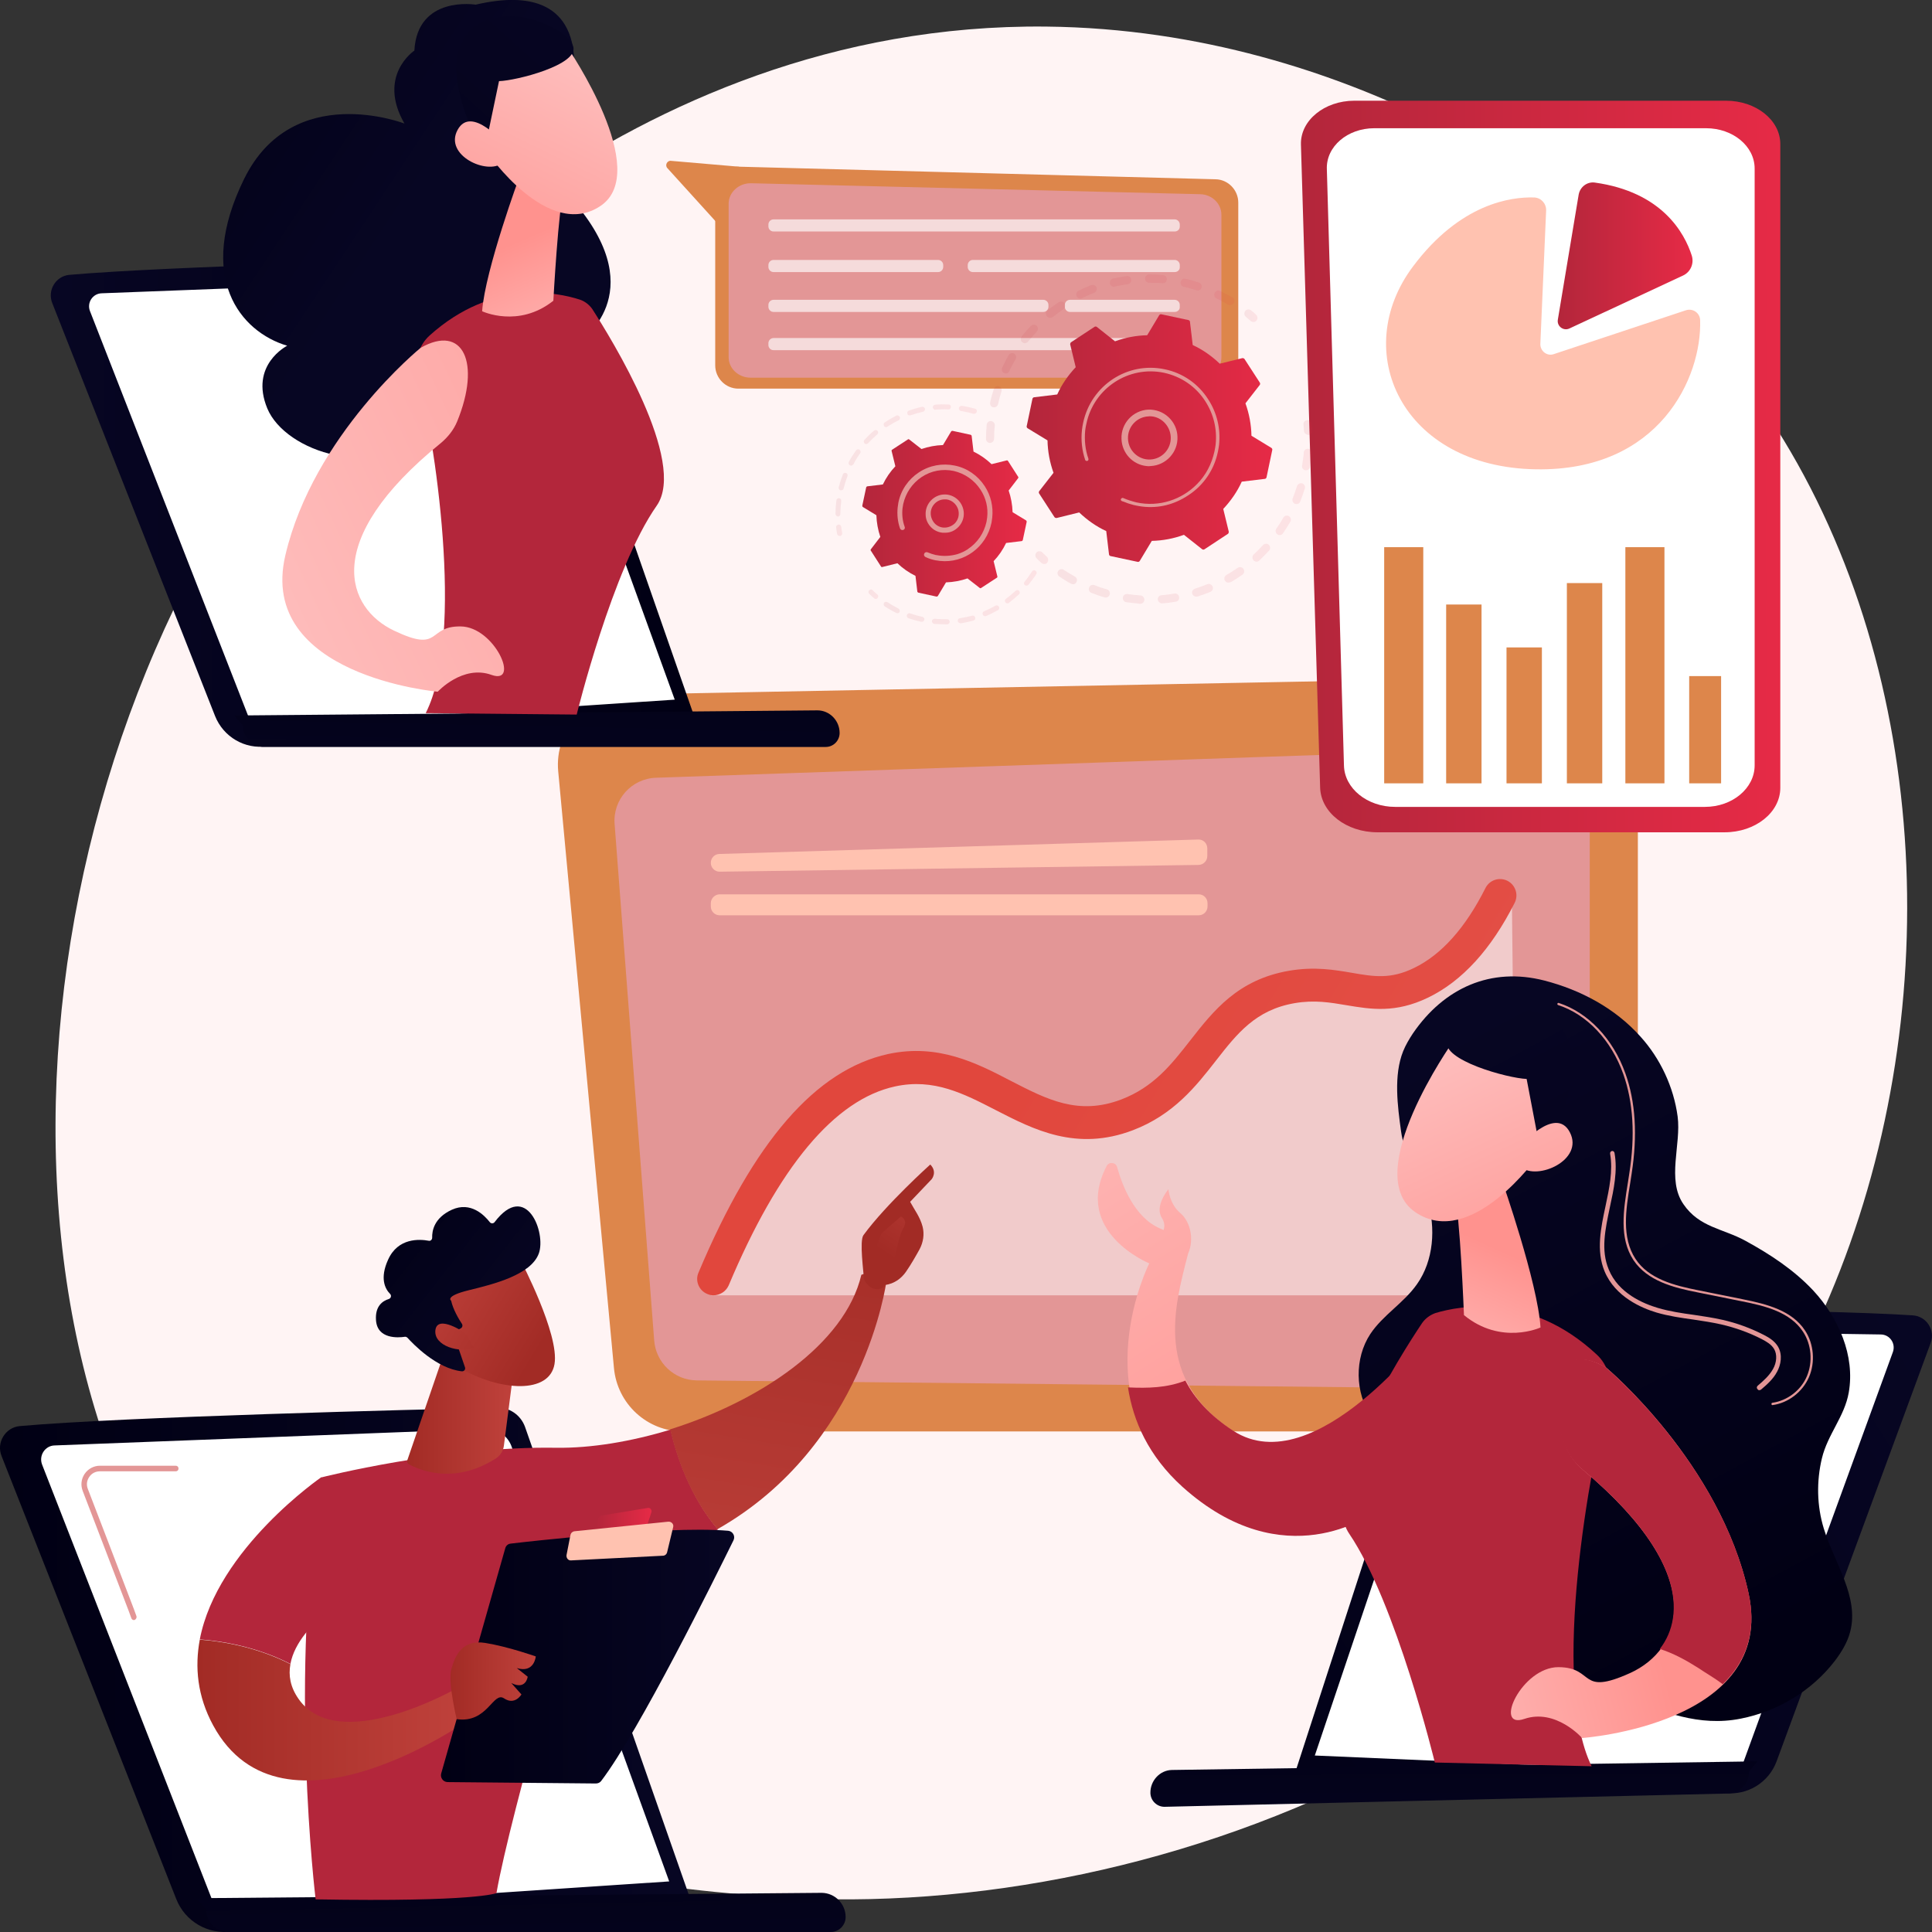 <svg width="170" height="170" viewBox="0 0 170 170" fill="none" xmlns="http://www.w3.org/2000/svg">
<rect x="0" y="0" width="170" height="170" fill="#333333" stroke="none"/>
<g clip-path="url(#clip0)">
<path d="M160.986 114.058C144.485 152.953 100.901 169.672 66.779 166.82C57.46 166.041 38.7 164.482 24.07 150.512C-4.07 123.7 0.264 67.655 27.184 34.669C30.643 30.422 54.652 1.949 92.05 2.339C119.437 2.626 138.645 18.217 140.985 20.145C143.935 22.607 150.446 28.433 156.306 37.684C170.081 59.409 171.302 89.749 160.986 114.058Z" fill="#FFF4F4"/>
<path d="M137.973 125.956H60.105C56.951 125.956 54.306 123.536 54.021 120.356L49.117 67.861C48.792 64.291 51.539 61.173 55.1 61.111L137.892 59.532C141.31 59.47 144.118 62.24 144.118 65.707V119.802C144.098 123.187 141.371 125.956 137.973 125.956Z" fill="url(#paint0_linear)"/>
<path d="M54.082 72.538L57.562 117.935C57.704 119.905 59.332 121.443 61.305 121.464L136.061 122.243C138.156 122.264 139.886 120.541 139.886 118.428V69.563C139.886 67.409 138.116 65.686 135.979 65.748L57.745 68.435C55.567 68.497 53.899 70.363 54.082 72.538Z" fill="#E39696"/>
<path opacity="0.5" d="M62.546 113.976H129.814C131.788 113.976 133.395 112.356 133.375 110.345L133.029 78.692L127.311 85.995L122.672 86.59C122.672 86.59 118.521 86.734 117.402 86.898C116.283 87.041 111.156 88.231 111.156 88.231L106.211 90.775L105.051 93.996L101.654 95.965L97.971 98.16H90.463L81.245 94.016H78.132L72.455 97.36L67.124 103.596L62.546 113.976Z" fill="white"/>
<path d="M63.279 75.143L105.438 73.871C105.865 73.851 106.232 74.199 106.232 74.651V75.328C106.232 75.758 105.886 76.087 105.479 76.107L63.32 76.702C62.892 76.702 62.546 76.353 62.546 75.923C62.546 75.492 62.872 75.164 63.279 75.143Z" fill="#FFC2B0"/>
<path d="M62.546 79.472V79.759C62.546 80.189 62.892 80.538 63.32 80.538H105.479C105.906 80.538 106.252 80.189 106.252 79.759V79.472C106.252 79.041 105.906 78.692 105.479 78.692H63.299C62.892 78.713 62.546 79.061 62.546 79.472Z" fill="#FFC2B0"/>
<path d="M62.77 113.976C62.587 113.976 62.404 113.935 62.221 113.853C61.488 113.546 61.142 112.684 61.468 111.966C66.331 100.416 71.784 94.139 78.153 92.744C82.548 91.801 85.946 93.544 88.937 95.103C92.131 96.745 94.878 98.18 98.662 96.745C101.511 95.657 103.078 93.667 104.726 91.554C106.781 88.929 108.917 86.2 113.414 85.421C115.673 85.031 117.423 85.339 118.989 85.605C120.882 85.934 122.367 86.18 124.422 85.174C126.843 84.005 128.959 81.626 130.709 78.138C131.075 77.42 131.93 77.153 132.642 77.502C133.354 77.871 133.639 78.733 133.273 79.451C131.218 83.513 128.674 86.323 125.663 87.78C122.774 89.175 120.617 88.805 118.521 88.457C117.056 88.211 115.673 87.965 113.902 88.272C110.484 88.867 108.856 90.939 106.984 93.339C105.255 95.555 103.281 98.078 99.68 99.452C94.715 101.34 90.951 99.391 87.634 97.688C84.806 96.232 82.161 94.857 78.763 95.596C73.452 96.745 68.508 102.653 64.113 113.115C63.869 113.648 63.34 113.976 62.77 113.976Z" fill="url(#paint1_linear)"/>
<path d="M0.142 128.131L15.504 167.087C16.277 169.077 18.312 170.246 20.408 169.959L60.695 166.964L46.188 125.526C45.801 124.5 44.824 123.823 43.726 123.864C36.665 124.028 10.926 124.664 1.729 125.485C0.468 125.608 -0.346 126.941 0.142 128.131Z" fill="url(#paint2_linear)"/>
<path d="M19.065 168.195L3.703 128.869C3.398 128.069 3.968 127.208 4.802 127.187L42.749 125.731C43.726 125.69 44.621 126.285 44.987 127.208L58.884 165.549L19.065 168.195Z" fill="white"/>
<path d="M74.409 168.687C74.409 169.405 73.819 170 73.107 170H20.103C19.004 170 18.129 169.098 18.129 168.01L17.295 167.026L72.314 166.554C73.473 166.574 74.409 167.518 74.409 168.687Z" fill="url(#paint3_linear)"/>
<path d="M11.781 142.552C11.679 142.552 11.598 142.491 11.557 142.388L11.333 141.773C9.807 137.793 8.098 133.3 7.284 131.208C7.081 130.695 7.142 130.141 7.447 129.69C7.752 129.239 8.261 128.972 8.79 128.972H15.464C15.606 128.972 15.708 129.074 15.708 129.218C15.708 129.362 15.606 129.464 15.464 129.464H8.79C8.403 129.464 8.057 129.649 7.854 129.957C7.63 130.285 7.589 130.654 7.732 131.023C8.546 133.116 10.255 137.608 11.781 141.588L12.005 142.204C12.045 142.327 11.984 142.47 11.862 142.532C11.842 142.552 11.822 142.552 11.781 142.552Z" fill="#E39696"/>
<path d="M48.955 127.392C39.127 127.228 28.282 129.998 28.282 129.998C25.352 147.23 27.773 167.128 27.773 167.128C41.996 167.374 43.685 166.574 43.685 166.574C44.946 159.374 51.152 138.408 51.152 138.408C55.954 137.814 59.922 136.419 63.177 134.572C60.695 131.659 59.515 127.967 59.006 125.792C55.507 126.859 51.986 127.433 48.955 127.392Z" fill="#B3263B"/>
<path d="M77.99 112.786C77.034 111.617 75.792 112.171 75.792 112.171C74.348 118.325 66.758 123.331 58.965 125.772C59.474 127.967 60.654 131.659 63.136 134.552C76.077 127.208 77.99 112.786 77.99 112.786Z" fill="url(#paint4_linear)"/>
<path d="M77.766 113.074C77.868 113.402 76.688 113.894 76.016 112.561C75.996 111.925 75.609 109.196 75.975 108.684C77.99 105.935 81.856 102.468 81.856 102.468C82.507 103.124 81.978 103.76 81.978 103.76L80.085 105.75C80.472 106.468 80.96 107.083 81.184 107.945C81.347 108.601 81.245 109.299 80.92 109.914C80.594 110.509 80.147 111.289 79.719 111.904C78.905 113.074 77.766 113.074 77.766 113.074Z" fill="url(#paint5_linear)"/>
<path d="M79.272 107.042L77.563 108.519L77.013 109.976L78.539 111.699C78.539 111.699 79.048 108.807 79.434 108.171C79.821 107.535 79.618 107.227 79.272 107.042Z" fill="url(#paint6_linear)"/>
<path d="M32.046 139.578L28.282 129.977C28.282 129.977 19.106 136.275 17.58 144.255C19.309 144.378 22.463 144.829 25.556 146.409C26.247 142.634 32.046 139.578 32.046 139.578Z" fill="#B3263B"/>
<path d="M40.063 148.624C40.063 148.624 29.747 154.491 26.268 149.486C25.535 148.44 25.372 147.414 25.555 146.429C22.463 144.85 19.309 144.398 17.579 144.275C17.132 146.676 17.356 149.24 18.76 151.825C24.864 163.066 41.426 151.209 41.426 151.209L40.063 148.624Z" fill="url(#paint7_linear)"/>
<path d="M38.822 156.05L44.458 136.234C44.519 136.008 44.702 135.844 44.946 135.824C45.964 135.7 48.914 135.372 52.332 135.085C56.442 134.736 61.203 134.449 64.072 134.695C64.479 134.736 64.724 135.167 64.54 135.536C62.913 138.839 56.259 152.296 52.902 156.707C52.8 156.85 52.617 156.932 52.434 156.932L39.371 156.809C38.984 156.789 38.72 156.42 38.822 156.05Z" fill="url(#paint8_linear)"/>
<path d="M52.902 133.362L56.992 132.685C57.215 132.644 57.378 132.849 57.317 133.075L56.91 134.306C56.87 134.408 56.788 134.49 56.666 134.511L52.739 135.044C52.536 135.065 52.373 134.88 52.413 134.675L52.658 133.588C52.698 133.465 52.8 133.382 52.902 133.362Z" fill="url(#paint9_linear)"/>
<path d="M49.85 136.829L50.196 135.065C50.236 134.88 50.379 134.757 50.562 134.736L58.803 133.895C59.087 133.875 59.311 134.121 59.23 134.388L58.701 136.583C58.66 136.767 58.497 136.89 58.335 136.89L50.277 137.301C50.013 137.342 49.809 137.096 49.85 136.829Z" fill="#FFC2B0"/>
<path d="M40.185 151.271C40.185 151.271 39.392 148.029 39.717 146.86C40.043 145.711 40.653 144.234 42.688 144.563C44.722 144.891 47.144 145.752 47.144 145.752C47.144 145.752 47.022 147.25 45.475 146.778L46.432 147.537C46.432 147.537 46.289 148.747 44.987 148.091L45.882 149.096C45.882 149.096 45.312 150.081 44.356 149.445C43.38 148.788 42.912 151.66 40.185 151.271Z" fill="url(#paint10_linear)"/>
<path d="M38.985 119.33L35.851 128.459C35.79 128.603 35.851 128.787 35.994 128.849C36.848 129.321 39.921 130.695 43.624 128.336C44.01 128.09 44.275 127.68 44.336 127.228L45.353 119.33H38.985Z" fill="url(#paint11_linear)"/>
<path d="M45.801 110.879C45.801 110.879 49.239 117.402 48.792 120.028C48.344 122.654 44.092 122.469 40.368 120.336L37.764 113.299L45.801 110.879Z" fill="url(#paint12_linear)"/>
<path d="M40.531 116.889C40.673 116.828 40.734 116.643 40.653 116.499C40.368 116.069 39.859 115.207 39.697 114.448C39.697 114.448 39.086 114.058 41.263 113.525C43.461 112.992 46.716 112.171 47.408 110.304C48.08 108.478 46.309 103.863 43.522 107.535C43.42 107.678 43.196 107.678 43.095 107.535C42.627 106.94 41.426 105.689 39.758 106.448C38.191 107.166 38.008 108.314 38.028 108.909C38.028 109.073 37.886 109.217 37.723 109.176C36.929 109.032 35.017 108.889 34.142 110.858C33.409 112.479 33.877 113.402 34.325 113.853C34.468 113.997 34.407 114.243 34.203 114.304C33.674 114.469 33.002 114.92 33.084 116.151C33.186 117.853 35.058 117.71 35.607 117.628C35.688 117.607 35.79 117.648 35.851 117.71C36.319 118.223 38.395 120.418 40.633 120.664C40.836 120.684 40.979 120.5 40.917 120.315L39.941 117.464C39.9 117.34 39.961 117.176 40.083 117.135L40.531 116.889Z" fill="url(#paint13_linear)"/>
<path d="M40.938 117.299C40.938 117.299 38.496 115.617 38.313 117.033C38.13 118.448 40.511 119.105 41.691 118.571L40.938 117.299Z" fill="url(#paint14_linear)"/>
<path d="M119.173 8.862H151.87C154.516 8.862 156.652 10.565 156.652 12.678V69.317C156.652 71.492 154.454 73.235 151.748 73.235H121.207C118.461 73.235 116.222 71.492 116.161 69.296L114.472 12.719C114.411 10.606 116.528 8.862 119.173 8.862Z" fill="url(#paint15_linear)"/>
<path d="M120.923 11.283H150.121C152.481 11.283 154.394 12.862 154.394 14.832V67.348C154.394 69.358 152.44 70.999 150.019 70.999H122.754C120.312 70.999 118.298 69.379 118.257 67.348L116.752 14.893C116.67 12.903 118.562 11.283 120.923 11.283Z" fill="white"/>
<path d="M136.047 18.524C136.067 17.909 135.599 17.396 134.989 17.375C132.975 17.314 128.498 17.888 124.347 23.427C118.732 30.874 123.31 41.11 135.152 41.295C146.037 41.479 149.761 33.192 149.598 28.166C149.578 27.53 148.947 27.099 148.337 27.304L136.718 31.161C136.128 31.366 135.518 30.894 135.538 30.258L136.047 18.524Z" fill="#FFC2B0"/>
<path d="M138.909 17.129L137.078 28.125C136.976 28.699 137.566 29.151 138.095 28.904L148.086 24.248C148.757 23.94 149.083 23.181 148.859 22.483C148.228 20.514 146.255 16.883 140.313 16.062C139.642 15.98 139.031 16.452 138.909 17.129Z" fill="url(#paint16_linear)"/>
<path d="M125.236 48.147H121.797V68.927H125.236V48.147Z" fill="url(#paint17_linear)"/>
<path d="M130.363 53.193H127.25V68.927H130.363V53.193Z" fill="url(#paint18_linear)"/>
<path d="M135.674 56.968H132.561V68.927H135.674V56.968Z" fill="url(#paint19_linear)"/>
<path d="M140.985 51.306H137.872V68.927H140.985V51.306Z" fill="url(#paint20_linear)"/>
<path d="M146.458 48.147H143.019V68.927H146.458V48.147Z" fill="url(#paint21_linear)"/>
<path d="M151.443 59.491H148.635V68.927H151.443V59.491Z" fill="url(#paint22_linear)"/>
<path d="M169.878 118.181L156.326 154.984C155.635 156.85 153.763 157.999 151.789 157.774L114.004 155.845L126.701 116.745C127.047 115.781 127.942 115.125 128.96 115.125C135.572 115.125 159.663 115.166 168.311 115.74C169.532 115.822 170.305 117.053 169.878 118.181Z" fill="url(#paint23_linear)"/>
<path d="M153.03 156.091L166.561 118.961C166.826 118.202 166.276 117.422 165.483 117.422L129.936 116.889C129.021 116.869 128.186 117.443 127.881 118.305L115.693 154.471L153.03 156.091Z" fill="white"/>
<path d="M101.226 157.774C101.247 158.451 101.796 158.984 102.468 158.984L152.074 157.815C153.091 157.794 153.905 156.933 153.885 155.907L154.637 154.984L103.119 155.743C102.061 155.763 101.206 156.686 101.226 157.774Z" fill="url(#paint24_linear)"/>
<path d="M120.576 117.381C121.696 115.699 123.527 114.653 124.687 112.991C126.152 110.92 126.355 108.048 125.602 105.606C124.971 103.534 123.567 101.709 123.283 99.555C122.977 97.339 122.611 94.631 123.466 92.498C123.69 91.944 123.995 91.431 124.32 90.939C127.067 86.918 131.198 85.072 135.898 86.282C139.072 87.103 142.104 88.703 144.342 91.206C146.092 93.134 147.272 95.657 147.618 98.242C147.943 100.704 146.641 103.801 148.126 105.955C149.53 108.007 151.585 108.089 153.579 109.176C155.757 110.366 157.852 111.74 159.561 113.566C161.779 115.966 163.244 119.289 162.675 122.53C162.308 124.643 160.823 126.202 160.314 128.315C159.826 130.346 159.867 132.5 160.477 134.49C161.413 137.547 163.611 140.501 162.797 143.598C162.552 144.522 162.044 145.363 161.454 146.142C159.419 148.788 156.408 150.594 153.152 151.23C149.53 151.948 146.275 150.655 142.958 149.26C141.025 148.46 139.113 147.64 137.302 146.593C133.212 144.234 129.834 140.706 127.555 136.562C126.375 134.408 125.704 132.172 124.971 129.833C124.259 127.536 122.041 126.613 120.678 124.664C119.213 122.571 119.172 119.515 120.576 117.381Z" fill="url(#paint25_linear)"/>
<path d="M155.96 123.638C155.96 123.659 155.98 123.659 155.96 123.638C157.344 123.454 158.605 122.49 159.175 121.177C159.745 119.864 159.602 118.243 158.829 117.074C157.669 115.31 155.492 114.756 153.356 114.325L149.49 113.545C147.312 113.115 145.074 112.54 143.914 110.776C142.673 108.889 143.06 106.448 143.446 104.088C143.487 103.822 143.528 103.555 143.569 103.288C144.098 99.903 143.914 96.929 143.019 94.447C141.941 91.411 139.743 89.093 137.159 88.252C137.098 88.231 137.057 88.272 137.037 88.313C137.017 88.375 137.057 88.416 137.098 88.436C139.642 89.257 141.778 91.534 142.836 94.508C143.711 96.97 143.894 99.903 143.365 103.247C143.324 103.514 143.284 103.781 143.243 104.047C142.856 106.448 142.449 108.93 143.731 110.879C144.952 112.704 147.211 113.299 149.429 113.73L153.294 114.51C155.39 114.92 157.527 115.474 158.646 117.176C159.399 118.305 159.521 119.843 158.992 121.095C158.463 122.346 157.262 123.249 155.96 123.433C155.899 123.433 155.858 123.495 155.879 123.556C155.879 123.618 155.919 123.638 155.96 123.638Z" fill="#E39696"/>
<path d="M154.8 122.325C154.841 122.325 154.902 122.305 154.943 122.284C155.452 121.853 156.021 121.361 156.367 120.705C156.693 120.11 156.876 119.228 156.449 118.489C156.164 118.017 155.696 117.71 155.207 117.463C154.048 116.869 152.827 116.417 151.545 116.13C150.731 115.945 149.876 115.822 149.063 115.699C148.004 115.556 146.906 115.392 145.868 115.084C144.627 114.715 142.409 113.812 141.554 111.699C140.842 109.996 141.249 108.171 141.656 106.222C142.002 104.642 142.348 103.022 142.063 101.442C142.043 101.339 141.941 101.257 141.839 101.278C141.738 101.298 141.656 101.401 141.677 101.524C141.941 103.022 141.595 104.601 141.27 106.14C140.863 108.048 140.435 110.037 141.188 111.863C142.124 114.12 144.464 115.104 145.766 115.494C146.824 115.802 147.943 115.966 149.001 116.11C149.815 116.233 150.65 116.356 151.463 116.54C152.705 116.828 153.905 117.258 155.024 117.833C155.411 118.038 155.858 118.284 156.103 118.694C156.387 119.166 156.347 119.884 156.001 120.479C155.675 121.053 155.167 121.505 154.658 121.936C154.577 122.018 154.556 122.141 154.638 122.223C154.699 122.305 154.739 122.325 154.8 122.325Z" fill="#E39696"/>
<path d="M97.381 102.591C97.584 102.201 98.174 102.263 98.296 102.693C98.744 104.293 99.802 107.104 102.061 108.089C102.183 108.13 102.284 108.191 102.386 108.232C102.488 107.924 102.488 107.576 102.244 107.186C101.552 106.119 102.813 104.642 102.813 104.642C102.813 104.642 102.895 105.935 103.872 106.755C104.706 107.453 105.113 109.012 104.543 110.304C103.322 115.063 101.511 121.361 108.592 125.977C115.693 130.572 125.684 117.299 125.684 117.299L120.699 133.136C120.699 133.136 113.048 138.839 104.136 130.818C95.224 122.818 101.125 111.166 101.125 111.166C101.125 111.166 94.349 108.396 97.381 102.591Z" fill="url(#paint26_linear)"/>
<path d="M108.511 125.895C106.435 124.541 105.113 123.043 104.299 121.484C102.692 122.12 101.003 122.161 99.253 122.079C99.701 125.013 101.043 128.11 104.034 130.818C113.028 138.921 120.76 133.157 120.76 133.157L125.765 117.115C125.785 117.115 115.693 130.551 108.511 125.895Z" fill="#B3263B"/>
<path d="M126.314 115.535C128.431 114.899 134.616 113.709 140.496 119.187C141.493 120.11 141.9 121.525 141.554 122.838C139.967 128.705 136.386 147.927 140.049 155.414C140.049 155.414 135.43 155.312 126.253 155.086C126.253 155.086 122.855 141.055 118.725 134.962C115.876 130.777 123.262 119.207 125.134 116.417C125.419 116.007 125.846 115.699 126.314 115.535Z" fill="#B3263B"/>
<path d="M132.174 103.904C132.174 103.904 135.308 112.848 135.552 116.807C135.552 116.807 132.093 118.407 128.817 115.72C128.817 115.72 128.471 106.776 127.983 105.176L132.174 103.904Z" fill="url(#paint27_linear)"/>
<path d="M127.82 91.698C127.82 91.698 119.62 103.288 124.524 106.653C129.428 110.017 135.267 101.791 135.267 101.791C135.267 101.791 137.18 95.452 135.186 93.298C133.192 91.144 127.82 91.698 127.82 91.698Z" fill="url(#paint28_linear)"/>
<path d="M131.625 88.928C131.625 88.928 127.861 89.831 127.332 91.554C126.803 93.277 132.683 94.877 134.331 94.939L135.654 101.873C135.654 101.873 139.581 95.349 138.014 91.575C136.468 87.821 131.625 88.928 131.625 88.928Z" fill="url(#paint29_linear)"/>
<path d="M133.68 100.929C133.68 100.929 136.875 97.195 138.136 99.637C139.398 102.078 135.267 103.904 133.823 102.693L133.68 100.929Z" fill="url(#paint30_linear)"/>
<path d="M141.351 120.356C141.351 120.356 151.382 128.746 153.864 140.234C156.347 151.722 139.214 152.932 139.214 152.932C139.214 152.932 136.895 150.307 134.128 151.25C131.36 152.194 133.904 146.676 137.139 146.696C140.374 146.717 138.869 149.281 143.447 147.209C147.903 145.178 150.649 138.88 139.296 129.341C138.645 128.787 138.116 128.09 137.79 127.29C135.572 121.669 137.322 117.997 141.351 120.356Z" fill="url(#paint31_linear)"/>
<path d="M153.864 140.193C151.362 128.705 141.29 120.315 141.29 120.315C137.261 117.956 135.491 121.628 137.709 127.228C138.034 128.028 138.563 128.726 139.214 129.28C148.025 136.624 148.391 142.06 146.051 145.096C147.231 145.465 148.35 146.081 149.388 146.737C150.181 147.27 150.914 147.681 151.585 148.194C153.498 146.347 154.637 143.762 153.864 140.193Z" fill="#B3263B"/>
<path d="M4.598 26.668L18.922 62.999C19.655 64.845 21.547 65.953 23.5 65.666L61.081 63.019L47.551 24.227C47.184 23.263 46.269 22.648 45.252 22.668C38.659 22.812 14.67 23.427 6.083 24.186C4.903 24.309 4.15 25.54 4.598 26.668Z" fill="url(#paint32_linear)"/>
<path d="M22.239 64.025L7.914 27.366C7.63 26.627 8.159 25.827 8.952 25.807L44.336 24.453C45.251 24.412 46.086 24.966 46.411 25.827L59.372 61.563L22.239 64.025Z" fill="white"/>
<path d="M73.88 64.496C73.88 65.173 73.331 65.727 72.659 65.727H23.236C22.219 65.727 21.384 64.886 21.384 63.86L20.611 62.958L71.927 62.506C73.005 62.506 73.88 63.409 73.88 64.496Z" fill="url(#paint33_linear)"/>
<path d="M50.358 7.241C50.358 7.241 52.413 -2.052 41.853 0.41C41.853 0.41 36.726 -0.431 36.461 4.451C36.461 4.451 33.165 6.646 35.587 10.872C35.587 10.872 25.759 7.057 21.486 15.734C17.213 24.412 21.14 29.191 25.27 30.422C25.27 30.422 21.934 32.104 23.521 35.941C25.108 39.756 33.104 42.444 37.845 37.807C37.845 37.807 51.294 39.592 51.03 30.012C51.03 30.012 57.297 25.93 50.725 18.011C44.112 10.072 50.358 7.241 50.358 7.241Z" fill="url(#paint34_linear)"/>
<path d="M51.009 26.361C49.056 25.725 43.338 24.535 37.804 29.52C36.868 30.361 36.461 31.674 36.787 32.904C38.17 38.361 40.958 55.86 37.458 62.752C37.458 62.752 38.557 62.752 50.745 62.876C50.745 62.876 53.878 50.075 57.785 44.495C60.491 40.638 53.797 29.807 52.108 27.181C51.843 26.812 51.457 26.504 51.009 26.361Z" fill="#B3263B"/>
<path d="M45.74 15.467C45.74 15.467 42.688 23.735 42.423 27.386C42.423 27.386 45.618 28.904 48.69 26.463C48.69 26.463 49.138 18.175 49.626 16.698L45.74 15.467Z" fill="url(#paint35_linear)"/>
<path d="M49.972 4.226C49.972 4.226 57.419 15.098 52.82 18.134C48.222 21.191 42.911 13.457 42.911 13.457C42.911 13.457 41.243 7.549 43.115 5.58C45.007 3.611 49.972 4.226 49.972 4.226Z" fill="url(#paint36_linear)"/>
<path d="M46.493 1.6C46.493 1.6 49.972 2.503 50.44 4.103C50.908 5.703 45.435 7.098 43.909 7.139L42.566 13.56C42.566 13.56 39.025 7.447 40.531 3.959C42.016 0.492 46.493 1.6 46.493 1.6Z" fill="url(#paint37_linear)"/>
<path d="M44.397 12.698C44.397 12.698 41.487 9.19 40.266 11.426C39.045 13.662 42.871 15.427 44.214 14.339L44.397 12.698Z" fill="url(#paint38_linear)"/>
<path d="M37.011 30.607C37.011 30.607 27.59 38.259 25.108 48.864C22.625 59.47 38.516 60.865 38.516 60.865C38.516 60.865 40.714 58.465 43.257 59.388C45.8 60.291 43.522 55.142 40.531 55.121C37.54 55.08 38.883 57.501 34.671 55.49C30.561 53.542 28.099 47.654 38.801 38.977C39.411 38.464 39.92 37.828 40.225 37.089C42.342 31.92 40.754 28.474 37.011 30.607Z" fill="url(#paint39_linear)"/>
<path d="M65.029 14.668L59.067 14.155C58.721 14.093 58.477 14.524 58.721 14.791L63.259 19.796L65.029 14.668Z" fill="url(#paint40_linear)"/>
<path d="M106.903 34.197H64.968C63.849 34.197 62.933 33.274 62.933 32.145V16.719C62.933 15.57 63.889 14.626 65.029 14.667L106.964 15.775C108.063 15.796 108.958 16.719 108.958 17.827V32.145C108.938 33.274 108.022 34.197 106.903 34.197Z" fill="url(#paint41_linear)"/>
<path d="M105.56 33.233H66.046C64.988 33.233 64.113 32.433 64.113 31.427V17.929C64.113 16.924 65.008 16.104 66.087 16.124L105.601 17.088C106.639 17.109 107.473 17.909 107.473 18.893V31.427C107.493 32.412 106.639 33.233 105.56 33.233Z" fill="#E39696"/>
<path opacity="0.66" d="M103.363 20.37H68.061C67.817 20.37 67.613 20.165 67.613 19.919V19.755C67.613 19.509 67.817 19.304 68.061 19.304H103.363C103.607 19.304 103.811 19.509 103.811 19.755V19.899C103.831 20.165 103.628 20.37 103.363 20.37Z" fill="white"/>
<path opacity="0.66" d="M103.363 30.812H68.061C67.817 30.812 67.613 30.607 67.613 30.361V30.197C67.613 29.951 67.817 29.745 68.061 29.745H103.363C103.607 29.745 103.811 29.951 103.811 30.197V30.361C103.831 30.607 103.628 30.812 103.363 30.812Z" fill="white"/>
<path opacity="0.66" d="M91.806 27.448H68.061C67.817 27.448 67.613 27.243 67.613 26.996V26.832C67.613 26.586 67.817 26.381 68.061 26.381H91.806C92.05 26.381 92.254 26.586 92.254 26.832V26.996C92.254 27.243 92.05 27.448 91.806 27.448Z" fill="white"/>
<path opacity="0.66" d="M82.548 23.94H68.061C67.817 23.94 67.613 23.735 67.613 23.489V23.325C67.613 23.078 67.817 22.873 68.061 22.873H82.548C82.792 22.873 82.996 23.078 82.996 23.325V23.489C82.996 23.735 82.792 23.94 82.548 23.94Z" fill="white"/>
<path opacity="0.66" d="M103.363 27.448H94.145C93.901 27.448 93.698 27.243 93.698 26.996V26.832C93.698 26.586 93.901 26.381 94.145 26.381H103.363C103.607 26.381 103.81 26.586 103.81 26.832V26.996C103.831 27.243 103.627 27.448 103.363 27.448Z" fill="white"/>
<path opacity="0.66" d="M103.363 23.94H85.6C85.356 23.94 85.152 23.735 85.152 23.489V23.325C85.152 23.078 85.356 22.873 85.6 22.873H103.363C103.607 22.873 103.811 23.078 103.811 23.325V23.489C103.831 23.735 103.627 23.94 103.363 23.94Z" fill="white"/>
<g opacity="0.3">
<path opacity="0.3" d="M87.085 38.977C86.902 38.956 86.76 38.813 86.76 38.608C86.76 38.197 86.78 37.787 86.821 37.377C86.841 37.172 87.004 37.028 87.207 37.048C87.411 37.069 87.553 37.254 87.533 37.438C87.492 37.828 87.472 38.218 87.472 38.608C87.472 38.813 87.309 38.977 87.106 38.977C87.106 38.977 87.085 38.977 87.085 38.977ZM87.431 35.838C87.411 35.838 87.411 35.838 87.391 35.838C87.187 35.797 87.085 35.592 87.126 35.407C87.207 34.997 87.329 34.607 87.452 34.218C87.513 34.033 87.716 33.93 87.899 33.992C88.082 34.053 88.184 34.259 88.123 34.443C88.001 34.812 87.899 35.202 87.818 35.572C87.777 35.736 87.614 35.859 87.431 35.838ZM88.469 32.864C88.428 32.864 88.388 32.843 88.347 32.823C88.164 32.74 88.103 32.515 88.184 32.33C88.367 31.961 88.55 31.592 88.754 31.243C88.856 31.079 89.079 31.017 89.242 31.12C89.405 31.223 89.466 31.448 89.364 31.612C89.161 31.941 88.978 32.289 88.815 32.638C88.774 32.802 88.611 32.884 88.469 32.864ZM90.137 30.197C90.076 30.197 90.015 30.156 89.954 30.115C89.791 29.992 89.771 29.766 89.893 29.602C90.158 29.274 90.422 28.966 90.707 28.679C90.85 28.535 91.073 28.535 91.216 28.658C91.358 28.802 91.358 29.027 91.236 29.171C90.972 29.458 90.707 29.745 90.463 30.053C90.382 30.156 90.26 30.197 90.137 30.197ZM92.355 27.961C92.254 27.961 92.172 27.899 92.111 27.817C91.989 27.653 92.009 27.427 92.172 27.304C92.498 27.058 92.823 26.812 93.169 26.586C93.332 26.484 93.556 26.525 93.678 26.689C93.779 26.853 93.739 27.079 93.576 27.202C93.251 27.427 92.945 27.653 92.64 27.899C92.538 27.94 92.457 27.981 92.355 27.961ZM95.021 26.279C94.899 26.258 94.797 26.197 94.736 26.073C94.654 25.889 94.716 25.684 94.899 25.581C95.265 25.396 95.651 25.232 96.018 25.089C96.201 25.027 96.404 25.109 96.486 25.294C96.547 25.479 96.465 25.684 96.282 25.766C95.916 25.909 95.57 26.053 95.204 26.238C95.143 26.279 95.082 26.299 95.021 26.279ZM108.206 26.853C108.165 26.853 108.104 26.832 108.063 26.812C107.738 26.607 107.392 26.422 107.046 26.258C106.863 26.176 106.781 25.95 106.883 25.766C106.964 25.581 107.188 25.499 107.371 25.602C107.738 25.786 108.104 25.971 108.45 26.176C108.613 26.279 108.674 26.504 108.572 26.668C108.47 26.791 108.348 26.853 108.206 26.853ZM97.971 25.232C97.829 25.212 97.686 25.109 97.666 24.945C97.625 24.74 97.747 24.555 97.93 24.514C98.337 24.432 98.724 24.35 99.131 24.289C99.334 24.268 99.517 24.391 99.538 24.596C99.558 24.802 99.436 24.986 99.233 25.007C98.846 25.068 98.459 25.13 98.093 25.212C98.052 25.232 98.012 25.232 97.971 25.232ZM105.337 25.561C105.316 25.561 105.296 25.561 105.276 25.54C104.909 25.417 104.523 25.314 104.157 25.232C103.953 25.191 103.851 24.986 103.892 24.802C103.933 24.596 104.136 24.473 104.319 24.535C104.726 24.617 105.113 24.74 105.499 24.863C105.683 24.925 105.784 25.13 105.723 25.314C105.683 25.479 105.52 25.581 105.337 25.561ZM101.084 24.884C100.901 24.863 100.759 24.72 100.759 24.514C100.759 24.309 100.921 24.145 101.125 24.145C101.532 24.145 101.939 24.166 102.346 24.207C102.549 24.227 102.692 24.391 102.671 24.596C102.651 24.802 102.488 24.945 102.285 24.925C101.898 24.884 101.511 24.884 101.125 24.884C101.104 24.884 101.084 24.884 101.084 24.884Z" fill="url(#paint42_linear)"/>
<path opacity="0.3" d="M110.261 28.33C110.199 28.33 110.118 28.289 110.057 28.248C109.915 28.125 109.772 28.002 109.63 27.879C109.467 27.756 109.447 27.53 109.569 27.366C109.691 27.202 109.915 27.181 110.077 27.304C110.24 27.427 110.383 27.55 110.525 27.694C110.667 27.817 110.688 28.063 110.566 28.207C110.484 28.309 110.362 28.351 110.261 28.33Z" fill="url(#paint43_linear)"/>
</g>
<g opacity="0.3">
<path opacity="0.3" d="M115.063 38.259C114.9 38.238 114.758 38.095 114.737 37.91C114.737 37.725 114.717 37.541 114.697 37.356C114.676 37.151 114.819 36.987 115.022 36.966C115.226 36.946 115.389 37.09 115.409 37.295C115.429 37.5 115.45 37.684 115.45 37.89C115.47 38.095 115.307 38.259 115.104 38.279C115.104 38.259 115.083 38.259 115.063 38.259Z" fill="url(#paint44_linear)"/>
<path opacity="0.3" d="M99.599 53.049C99.437 53.029 99.274 53.008 99.111 52.988C98.908 52.967 98.785 52.783 98.806 52.578C98.826 52.373 99.009 52.249 99.213 52.27C99.599 52.331 99.986 52.373 100.352 52.393C100.556 52.413 100.698 52.578 100.698 52.783C100.678 52.988 100.515 53.132 100.312 53.132C100.067 53.09 99.823 53.07 99.599 53.049ZM97.239 52.578C97.219 52.578 97.198 52.578 97.178 52.557C96.791 52.455 96.405 52.311 96.039 52.167C95.856 52.106 95.754 51.88 95.835 51.696C95.896 51.511 96.12 51.408 96.303 51.49C96.649 51.634 97.015 51.757 97.402 51.86C97.585 51.921 97.707 52.106 97.646 52.311C97.585 52.495 97.422 52.598 97.239 52.578ZM102.204 53.09C102.041 53.07 101.899 52.926 101.878 52.762C101.858 52.557 102 52.393 102.204 52.373C102.59 52.352 102.957 52.29 103.343 52.229C103.547 52.188 103.73 52.331 103.75 52.537C103.791 52.742 103.648 52.926 103.445 52.947C103.058 53.008 102.651 53.07 102.245 53.09C102.245 53.09 102.224 53.09 102.204 53.09ZM94.391 51.408C94.35 51.408 94.309 51.388 94.248 51.367C93.902 51.183 93.556 50.957 93.21 50.731C93.048 50.629 93.007 50.403 93.109 50.239C93.21 50.075 93.434 50.034 93.597 50.136C93.923 50.342 94.248 50.547 94.574 50.731C94.757 50.834 94.818 51.039 94.716 51.224C94.675 51.347 94.533 51.429 94.391 51.408ZM105.215 52.495C105.073 52.475 104.951 52.393 104.91 52.249C104.849 52.065 104.951 51.86 105.154 51.798C105.52 51.675 105.887 51.552 106.233 51.408C106.416 51.326 106.619 51.429 106.701 51.613C106.782 51.798 106.68 52.003 106.497 52.085C106.131 52.229 105.744 52.373 105.358 52.495C105.317 52.495 105.276 52.495 105.215 52.495ZM108.043 51.265C107.942 51.244 107.82 51.183 107.779 51.08C107.677 50.916 107.738 50.69 107.921 50.588C108.247 50.403 108.572 50.198 108.898 49.972C109.061 49.849 109.285 49.89 109.407 50.054C109.529 50.218 109.488 50.444 109.325 50.567C109 50.793 108.654 51.019 108.308 51.224C108.186 51.244 108.125 51.265 108.043 51.265ZM110.526 49.418C110.444 49.418 110.363 49.377 110.302 49.295C110.16 49.152 110.18 48.926 110.322 48.782C110.607 48.516 110.872 48.249 111.136 47.962C111.279 47.818 111.502 47.798 111.645 47.941C111.787 48.085 111.808 48.311 111.665 48.454C111.401 48.742 111.096 49.029 110.811 49.316C110.729 49.398 110.628 49.439 110.526 49.418ZM112.56 47.08C112.499 47.08 112.438 47.059 112.398 47.018C112.235 46.895 112.194 46.669 112.316 46.505C112.54 46.198 112.744 45.87 112.927 45.541C113.028 45.377 113.252 45.316 113.415 45.418C113.578 45.521 113.639 45.746 113.537 45.91C113.334 46.259 113.11 46.608 112.886 46.936C112.825 47.039 112.703 47.1 112.56 47.08ZM114.046 44.352C114.005 44.352 113.985 44.331 113.944 44.331C113.761 44.249 113.68 44.044 113.741 43.859C113.883 43.51 114.005 43.141 114.127 42.772C114.188 42.587 114.392 42.485 114.575 42.526C114.758 42.587 114.88 42.792 114.819 42.977C114.697 43.367 114.555 43.757 114.412 44.126C114.351 44.29 114.209 44.372 114.046 44.352ZM114.88 41.377H114.86C114.656 41.336 114.534 41.151 114.575 40.967C114.616 40.679 114.656 40.413 114.697 40.126C114.717 40.023 114.717 39.92 114.717 39.818C114.738 39.613 114.9 39.469 115.104 39.49C115.307 39.51 115.45 39.674 115.429 39.879C115.429 39.982 115.409 40.084 115.389 40.208C115.348 40.495 115.307 40.803 115.267 41.09C115.246 41.254 115.084 41.397 114.88 41.377Z" fill="url(#paint45_linear)"/>
<path opacity="0.3" d="M91.847 49.624C91.786 49.624 91.704 49.583 91.643 49.542C91.501 49.419 91.358 49.275 91.216 49.131C91.073 48.988 91.073 48.762 91.196 48.618C91.338 48.475 91.562 48.475 91.704 48.598C91.847 48.721 91.969 48.865 92.111 48.988C92.254 49.111 92.274 49.357 92.152 49.501C92.091 49.603 91.969 49.644 91.847 49.624Z" fill="url(#paint46_linear)"/>
</g>
<path d="M92.782 45.5C92.823 45.562 92.904 45.582 92.966 45.582L94.96 45.09C95.651 45.746 96.445 46.321 97.34 46.731L97.584 48.782C97.584 48.844 97.645 48.906 97.706 48.926L100.107 49.439C100.168 49.459 100.25 49.419 100.29 49.357L101.349 47.593C102.325 47.572 103.281 47.388 104.177 47.059L105.784 48.331C105.845 48.372 105.927 48.372 105.988 48.331L108.043 46.977C108.104 46.936 108.124 46.854 108.124 46.793L107.636 44.782C108.287 44.085 108.857 43.285 109.264 42.382L111.298 42.136C111.359 42.136 111.42 42.074 111.441 42.013L111.949 39.592C111.97 39.531 111.929 39.449 111.868 39.408L110.118 38.341C110.098 37.356 109.915 36.392 109.589 35.489L110.851 33.869C110.891 33.807 110.891 33.725 110.851 33.664L109.508 31.592C109.467 31.53 109.386 31.51 109.325 31.51L107.331 32.002C106.639 31.346 105.845 30.771 104.95 30.361L104.706 28.309C104.706 28.248 104.645 28.186 104.584 28.166L102.183 27.653C102.122 27.633 102.04 27.674 102 27.735L100.942 29.499C99.965 29.52 99.009 29.704 98.113 30.033L96.506 28.761C96.445 28.72 96.364 28.72 96.302 28.761L94.247 30.115C94.186 30.156 94.166 30.238 94.166 30.299L94.654 32.31C94.003 33.007 93.433 33.807 93.027 34.71L90.992 34.956C90.931 34.956 90.87 35.018 90.849 35.079L90.341 37.5C90.32 37.561 90.361 37.643 90.422 37.684L92.172 38.751C92.192 39.736 92.375 40.7 92.701 41.603L91.439 43.223C91.399 43.285 91.399 43.367 91.439 43.428L92.782 45.5Z" fill="url(#paint47_linear)"/>
<path d="M100.881 41.008C99.68 40.885 98.724 39.879 98.683 38.628C98.622 37.254 99.701 36.105 101.043 36.043C101.694 36.023 102.325 36.248 102.814 36.7C103.302 37.151 103.587 37.767 103.607 38.423C103.668 39.797 102.59 40.946 101.247 41.008C101.125 41.028 101.003 41.028 100.881 41.008ZM101.349 36.638C101.247 36.638 101.165 36.618 101.064 36.638C100.026 36.679 99.212 37.561 99.253 38.608C99.293 39.654 100.168 40.474 101.206 40.433C102.244 40.392 103.058 39.51 103.017 38.464C102.997 37.951 102.773 37.479 102.407 37.13C102.122 36.864 101.756 36.679 101.349 36.638Z" fill="#E39696"/>
<path d="M100.535 44.577C100.331 44.557 100.128 44.516 99.924 44.474C99.864 44.454 99.802 44.454 99.741 44.434C99.416 44.351 99.111 44.249 98.826 44.126C98.826 44.126 98.826 44.126 98.805 44.126C98.785 44.126 98.785 44.126 98.765 44.105C98.744 44.105 98.724 44.085 98.704 44.085C98.643 44.064 98.622 44.003 98.622 43.941C98.622 43.921 98.622 43.921 98.643 43.9C98.683 43.818 98.765 43.797 98.826 43.818C99.192 43.982 99.599 44.105 100.006 44.208C102 44.639 103.994 43.962 105.337 42.587C106.09 41.828 106.619 40.843 106.863 39.715C106.904 39.51 106.944 39.325 106.965 39.12C107.107 37.787 106.802 36.474 106.069 35.325C105.235 34.012 103.933 33.13 102.427 32.802C99.314 32.146 96.242 34.156 95.591 37.295C95.55 37.479 95.509 37.684 95.489 37.869C95.407 38.71 95.489 39.572 95.774 40.372C95.774 40.392 95.774 40.413 95.774 40.433C95.774 40.495 95.733 40.536 95.672 40.556C95.591 40.577 95.509 40.536 95.489 40.474C95.204 39.633 95.102 38.731 95.204 37.828C95.224 37.623 95.265 37.418 95.306 37.212C95.998 33.91 99.212 31.797 102.488 32.494C104.075 32.822 105.439 33.766 106.314 35.141C107.087 36.33 107.412 37.725 107.27 39.12C107.249 39.325 107.209 39.531 107.168 39.736C106.843 41.336 105.907 42.71 104.543 43.592C103.302 44.413 101.939 44.741 100.535 44.577Z" fill="#E39696"/>
<g opacity="0.3">
<path opacity="0.3" d="M73.862 47.162C73.76 47.141 73.679 47.08 73.659 46.977C73.618 46.793 73.598 46.608 73.577 46.403C73.557 46.28 73.659 46.177 73.781 46.157C73.903 46.136 74.005 46.239 74.025 46.362C74.045 46.546 74.066 46.731 74.106 46.895C74.127 47.018 74.045 47.141 73.923 47.162C73.903 47.162 73.882 47.162 73.862 47.162Z" fill="url(#paint48_linear)"/>
<path opacity="0.3" d="M73.717 45.439C73.615 45.418 73.514 45.336 73.514 45.213C73.514 44.885 73.534 44.557 73.575 44.228C73.575 44.167 73.595 44.085 73.595 44.023C73.615 43.9 73.737 43.818 73.839 43.839C73.961 43.859 74.043 43.962 74.022 44.085C74.022 44.146 74.002 44.208 74.002 44.29C73.961 44.598 73.961 44.926 73.941 45.234C73.941 45.357 73.839 45.459 73.717 45.459C73.737 45.439 73.717 45.439 73.717 45.439ZM74.002 43.141C73.982 43.141 73.982 43.141 73.961 43.141C73.839 43.121 73.778 42.998 73.799 42.874C73.9 42.485 74.022 42.115 74.165 41.746C74.206 41.623 74.348 41.582 74.45 41.623C74.572 41.664 74.612 41.808 74.572 41.91C74.429 42.259 74.328 42.628 74.226 42.998C74.226 43.08 74.124 43.141 74.002 43.141ZM74.857 40.967C74.836 40.967 74.796 40.946 74.775 40.946C74.674 40.885 74.633 40.741 74.694 40.638C74.877 40.29 75.101 39.941 75.325 39.633C75.406 39.531 75.528 39.51 75.63 39.572C75.731 39.654 75.752 39.777 75.691 39.879C75.467 40.187 75.263 40.515 75.101 40.844C75.019 40.926 74.938 40.987 74.857 40.967ZM76.2 39.079C76.159 39.079 76.118 39.059 76.077 39.018C75.996 38.936 75.976 38.792 76.057 38.71C76.322 38.423 76.606 38.136 76.912 37.889C77.013 37.807 77.135 37.828 77.217 37.91C77.298 38.013 77.278 38.136 77.197 38.218C76.912 38.464 76.627 38.731 76.383 38.997C76.322 39.059 76.26 39.079 76.2 39.079ZM77.949 37.582C77.888 37.582 77.827 37.541 77.787 37.479C77.725 37.377 77.746 37.233 77.848 37.172C78.173 36.946 78.519 36.761 78.865 36.577C78.967 36.515 79.109 36.577 79.17 36.679C79.231 36.782 79.17 36.925 79.068 36.987C78.722 37.151 78.397 37.336 78.092 37.541C78.051 37.561 78.01 37.582 77.949 37.582ZM80.025 36.556C79.943 36.556 79.862 36.495 79.842 36.413C79.801 36.289 79.862 36.166 79.984 36.125C80.35 36.002 80.737 35.879 81.124 35.797C81.246 35.777 81.368 35.859 81.388 35.961C81.408 36.084 81.327 36.207 81.225 36.228C80.859 36.31 80.493 36.413 80.147 36.536C80.086 36.556 80.045 36.556 80.025 36.556ZM82.283 36.064C82.181 36.043 82.1 35.961 82.08 35.859C82.059 35.736 82.161 35.633 82.283 35.612C82.67 35.572 83.077 35.572 83.463 35.592C83.585 35.592 83.687 35.694 83.667 35.818C83.667 35.941 83.565 36.043 83.443 36.023C83.077 36.002 82.69 36.023 82.324 36.043C82.304 36.064 82.283 36.064 82.283 36.064ZM85.702 36.413C85.681 36.413 85.681 36.413 85.661 36.413C85.356 36.331 85.03 36.248 84.705 36.187C84.664 36.187 84.603 36.166 84.562 36.166C84.44 36.146 84.359 36.023 84.379 35.9C84.399 35.777 84.521 35.694 84.644 35.715C84.705 35.715 84.745 35.736 84.806 35.736C85.152 35.797 85.478 35.879 85.803 35.961C85.925 36.002 85.986 36.125 85.946 36.248C85.905 36.351 85.803 36.413 85.702 36.413Z" fill="url(#paint49_linear)"/>
</g>
<g opacity="0.3">
<path opacity="0.3" d="M82.202 54.896C82.08 54.875 81.999 54.773 81.999 54.65C82.019 54.526 82.121 54.444 82.243 54.444C82.609 54.485 82.975 54.485 83.341 54.485C83.464 54.485 83.565 54.588 83.565 54.711C83.565 54.834 83.464 54.937 83.341 54.937C82.996 54.937 82.609 54.916 82.202 54.896C82.222 54.896 82.222 54.896 82.202 54.896ZM81.083 54.711H81.063C80.676 54.629 80.31 54.526 79.944 54.403C79.822 54.362 79.76 54.239 79.801 54.116C79.842 53.993 79.964 53.931 80.086 53.972C80.432 54.096 80.798 54.198 81.164 54.28C81.287 54.301 81.368 54.424 81.327 54.547C81.307 54.65 81.205 54.732 81.083 54.711ZM84.481 54.834C84.379 54.814 84.298 54.752 84.278 54.65C84.257 54.526 84.339 54.403 84.461 54.403C84.827 54.342 85.193 54.26 85.539 54.178C85.661 54.137 85.783 54.219 85.804 54.342C85.844 54.465 85.763 54.588 85.641 54.608C85.275 54.711 84.888 54.793 84.501 54.855C84.522 54.834 84.501 54.834 84.481 54.834ZM78.947 53.952C78.926 53.952 78.906 53.952 78.865 53.931C78.519 53.767 78.173 53.562 77.848 53.357C77.746 53.296 77.726 53.152 77.787 53.049C77.848 52.947 77.99 52.926 78.092 52.988C78.397 53.193 78.723 53.378 79.048 53.542C79.15 53.603 79.211 53.726 79.15 53.849C79.13 53.931 79.028 53.972 78.947 53.952ZM86.658 54.219C86.577 54.219 86.516 54.157 86.475 54.075C86.434 53.952 86.475 53.829 86.597 53.788C86.943 53.644 87.269 53.48 87.594 53.296C87.696 53.234 87.838 53.275 87.899 53.378C87.96 53.48 87.92 53.624 87.818 53.685C87.472 53.87 87.126 54.055 86.78 54.198C86.74 54.219 86.699 54.219 86.658 54.219ZM88.632 53.09C88.571 53.09 88.51 53.049 88.469 53.008C88.388 52.906 88.408 52.762 88.51 52.701C88.815 52.475 89.1 52.229 89.364 51.983C89.446 51.901 89.588 51.901 89.669 51.983C89.751 52.065 89.751 52.208 89.669 52.29C89.385 52.557 89.079 52.803 88.774 53.049C88.754 53.09 88.693 53.09 88.632 53.09ZM90.3 51.531C90.26 51.531 90.219 51.511 90.178 51.49C90.076 51.408 90.076 51.265 90.158 51.183C90.402 50.895 90.606 50.588 90.809 50.28C90.87 50.177 91.012 50.136 91.114 50.218C91.216 50.28 91.257 50.424 91.175 50.526C90.972 50.854 90.728 51.162 90.483 51.47C90.443 51.511 90.361 51.531 90.3 51.531Z" fill="url(#paint50_linear)"/>
<path opacity="0.3" d="M77.034 52.701C76.993 52.701 76.952 52.68 76.912 52.639C76.769 52.516 76.627 52.393 76.484 52.249C76.403 52.167 76.383 52.024 76.484 51.942C76.566 51.86 76.708 51.839 76.79 51.942C76.912 52.065 77.054 52.188 77.197 52.311C77.298 52.393 77.298 52.537 77.217 52.619C77.176 52.68 77.115 52.701 77.034 52.701Z" fill="url(#paint51_linear)"/>
</g>
<path d="M77.522 49.849C77.543 49.89 77.603 49.911 77.644 49.89L78.967 49.562C79.435 50.013 79.964 50.383 80.554 50.67L80.717 52.044C80.717 52.085 80.757 52.126 80.798 52.147L82.405 52.495C82.446 52.495 82.507 52.475 82.528 52.434L83.24 51.244C83.891 51.224 84.542 51.101 85.132 50.895L86.21 51.736C86.251 51.757 86.292 51.778 86.332 51.736L87.716 50.834C87.757 50.813 87.777 50.752 87.757 50.711L87.431 49.377C87.879 48.906 88.245 48.372 88.53 47.777L89.893 47.613C89.934 47.613 89.975 47.572 89.995 47.531L90.341 45.91C90.341 45.87 90.32 45.808 90.28 45.787L89.1 45.069C89.079 44.413 88.957 43.757 88.754 43.162L89.588 42.074C89.608 42.033 89.629 41.992 89.588 41.951L88.693 40.556C88.672 40.515 88.611 40.495 88.571 40.515L87.248 40.843C86.78 40.392 86.251 40.023 85.661 39.736L85.498 38.361C85.498 38.32 85.457 38.279 85.417 38.259L83.809 37.91C83.769 37.91 83.708 37.931 83.687 37.972L82.975 39.161C82.324 39.182 81.673 39.305 81.083 39.51L80.004 38.669C79.964 38.648 79.923 38.628 79.882 38.669L78.499 39.572C78.458 39.592 78.438 39.654 78.458 39.695L78.784 41.028C78.336 41.5 77.97 42.033 77.685 42.628L76.322 42.792C76.281 42.792 76.24 42.833 76.22 42.874L75.874 44.495C75.874 44.536 75.894 44.598 75.935 44.618L77.115 45.336C77.135 45.993 77.258 46.649 77.461 47.244L76.627 48.331C76.606 48.372 76.586 48.413 76.627 48.454L77.522 49.849Z" fill="url(#paint52_linear)"/>
<path d="M82.934 46.875C82.568 46.834 82.242 46.69 81.978 46.444C81.652 46.136 81.449 45.726 81.449 45.275C81.408 44.352 82.141 43.551 83.056 43.51C83.992 43.469 84.766 44.208 84.806 45.131C84.826 45.582 84.664 46.013 84.359 46.341C84.053 46.67 83.646 46.875 83.199 46.875C83.097 46.875 83.016 46.875 82.934 46.875ZM83.26 43.941C83.199 43.941 83.138 43.941 83.077 43.941C82.405 43.962 81.856 44.557 81.897 45.234C81.917 45.562 82.059 45.87 82.283 46.095C82.527 46.321 82.832 46.444 83.178 46.423C83.504 46.403 83.809 46.259 84.033 46.034C84.257 45.788 84.379 45.48 84.359 45.131C84.338 44.516 83.85 44.003 83.26 43.941Z" fill="#E39696"/>
<path d="M82.711 49.357C82.569 49.336 82.426 49.316 82.284 49.295C81.999 49.234 81.734 49.152 81.47 49.029C81.449 49.029 81.449 49.008 81.429 49.008C81.348 48.967 81.287 48.864 81.307 48.782C81.307 48.762 81.307 48.741 81.327 48.721C81.368 48.598 81.51 48.557 81.612 48.598C81.856 48.7 82.1 48.782 82.365 48.844C82.385 48.844 82.385 48.844 82.406 48.844C83.016 48.967 83.647 48.926 84.237 48.762C84.562 48.659 84.868 48.516 85.153 48.331C85.153 48.331 85.173 48.331 85.173 48.311C86.007 47.757 86.577 46.916 86.801 45.931C86.821 45.808 86.841 45.685 86.862 45.541C86.963 44.68 86.76 43.818 86.272 43.08C85.722 42.239 84.888 41.664 83.911 41.438C82.935 41.233 81.938 41.418 81.103 41.972C80.269 42.526 79.7 43.367 79.476 44.351C79.455 44.474 79.435 44.598 79.415 44.721C79.354 45.275 79.415 45.828 79.598 46.341C79.618 46.382 79.618 46.403 79.618 46.444C79.618 46.526 79.557 46.608 79.476 46.629C79.354 46.669 79.232 46.608 79.191 46.485C78.987 45.91 78.926 45.275 78.987 44.659C79.008 44.516 79.028 44.372 79.049 44.228C79.272 43.121 79.923 42.177 80.859 41.562C81.795 40.946 82.914 40.741 84.013 40.967C85.112 41.192 86.048 41.849 86.658 42.792C87.187 43.613 87.411 44.577 87.309 45.541C87.289 45.685 87.269 45.828 87.248 45.972C86.801 48.167 84.807 49.583 82.711 49.357Z" fill="#E39696"/>
</g>
<defs>
<linearGradient id="paint0_linear" x1="49.069" y1="92.737" x2="144.103" y2="92.737" gradientUnits="userSpaceOnUse">
<stop stop-color="#DD864B"/>
<stop offset="1" stop-color="#DD864B"/>
</linearGradient>
<linearGradient id="paint1_linear" x1="91.313" y1="91.957" x2="186.071" y2="149.115" gradientUnits="userSpaceOnUse">
<stop stop-color="#E1473D"/>
<stop offset="1" stop-color="#E9605A"/>
</linearGradient>
<linearGradient id="paint2_linear" x1="-0" y1="146.933" x2="60.711" y2="146.933" gradientUnits="userSpaceOnUse">
<stop stop-color="#010014"/>
<stop offset="1" stop-color="#070623"/>
</linearGradient>
<linearGradient id="paint3_linear" x1="45.677" y1="159.03" x2="46.098" y2="179.611" gradientUnits="userSpaceOnUse">
<stop stop-color="#010014"/>
<stop offset="1" stop-color="#070623"/>
</linearGradient>
<linearGradient id="paint4_linear" x1="71.227" y1="102.094" x2="63.824" y2="147.716" gradientUnits="userSpaceOnUse">
<stop stop-color="#A22B25"/>
<stop offset="1" stop-color="#C0423C"/>
</linearGradient>
<linearGradient id="paint5_linear" x1="113.957" y1="326.256" x2="121.36" y2="371.878" gradientUnits="userSpaceOnUse">
<stop stop-color="#A22B25"/>
<stop offset="1" stop-color="#C0423C"/>
</linearGradient>
<linearGradient id="paint6_linear" x1="77.9" y1="110.328" x2="83.286" y2="102.115" gradientUnits="userSpaceOnUse">
<stop stop-color="#A22B25"/>
<stop offset="1" stop-color="#C0423C"/>
</linearGradient>
<linearGradient id="paint7_linear" x1="17.366" y1="150.446" x2="41.43" y2="150.446" gradientUnits="userSpaceOnUse">
<stop stop-color="#A22B25"/>
<stop offset="1" stop-color="#C0423C"/>
</linearGradient>
<linearGradient id="paint8_linear" x1="38.804" y1="145.749" x2="64.585" y2="145.749" gradientUnits="userSpaceOnUse">
<stop stop-color="#010014"/>
<stop offset="1" stop-color="#070623"/>
</linearGradient>
<linearGradient id="paint9_linear" x1="52.407" y1="135.046" x2="57.33" y2="135.046" gradientUnits="userSpaceOnUse">
<stop stop-color="#B3263B"/>
<stop offset="1" stop-color="#E62A46"/>
</linearGradient>
<linearGradient id="paint10_linear" x1="39.643" y1="147.902" x2="47.141" y2="147.902" gradientUnits="userSpaceOnUse">
<stop stop-color="#A22B25"/>
<stop offset="1" stop-color="#C0423C"/>
</linearGradient>
<linearGradient id="paint11_linear" x1="35.844" y1="124.508" x2="45.358" y2="124.508" gradientUnits="userSpaceOnUse">
<stop stop-color="#A22B25"/>
<stop offset="1" stop-color="#C0423C"/>
</linearGradient>
<linearGradient id="paint12_linear" x1="47.621" y1="118.406" x2="37.114" y2="112.049" gradientUnits="userSpaceOnUse">
<stop stop-color="#A22B25"/>
<stop offset="1" stop-color="#C0423C"/>
</linearGradient>
<linearGradient id="paint13_linear" x1="31.622" y1="105.192" x2="45.222" y2="115.846" gradientUnits="userSpaceOnUse">
<stop stop-color="#010014"/>
<stop offset="1" stop-color="#070623"/>
</linearGradient>
<linearGradient id="paint14_linear" x1="44.873" y1="120.805" x2="35.42" y2="115.086" gradientUnits="userSpaceOnUse">
<stop stop-color="#A22B25"/>
<stop offset="1" stop-color="#C0423C"/>
</linearGradient>
<linearGradient id="paint15_linear" x1="114.471" y1="73.235" x2="156.652" y2="73.235" gradientUnits="userSpaceOnUse">
<stop stop-color="#B3263B"/>
<stop offset="1" stop-color="#E62A46"/>
</linearGradient>
<linearGradient id="paint16_linear" x1="137.066" y1="28.973" x2="148.929" y2="28.973" gradientUnits="userSpaceOnUse">
<stop stop-color="#B3263B"/>
<stop offset="1" stop-color="#E62A46"/>
</linearGradient>
<linearGradient id="paint17_linear" x1="123.838" y1="55.75" x2="133.763" y2="-26.698" gradientUnits="userSpaceOnUse">
<stop stop-color="#DD864B"/>
<stop offset="1" stop-color="#DD864B"/>
</linearGradient>
<linearGradient id="paint18_linear" x1="129.364" y1="56.415" x2="139.289" y2="-26.032" gradientUnits="userSpaceOnUse">
<stop stop-color="#DD864B"/>
<stop offset="1" stop-color="#DD864B"/>
</linearGradient>
<linearGradient id="paint19_linear" x1="134.817" y1="57.071" x2="144.743" y2="-25.376" gradientUnits="userSpaceOnUse">
<stop stop-color="#DD864B"/>
<stop offset="1" stop-color="#DD864B"/>
</linearGradient>
<linearGradient id="paint20_linear" x1="139.719" y1="57.661" x2="149.644" y2="-24.786" gradientUnits="userSpaceOnUse">
<stop stop-color="#DD864B"/>
<stop offset="1" stop-color="#DD864B"/>
</linearGradient>
<linearGradient id="paint21_linear" x1="144.767" y1="58.269" x2="154.693" y2="-24.178" gradientUnits="userSpaceOnUse">
<stop stop-color="#DD864B"/>
<stop offset="1" stop-color="#DD864B"/>
</linearGradient>
<linearGradient id="paint22_linear" x1="150.662" y1="58.979" x2="160.587" y2="-23.469" gradientUnits="userSpaceOnUse">
<stop stop-color="#DD864B"/>
<stop offset="1" stop-color="#DD864B"/>
</linearGradient>
<linearGradient id="paint23_linear" x1="86.386" y1="171.79" x2="170.407" y2="118.259" gradientUnits="userSpaceOnUse">
<stop stop-color="#010014"/>
<stop offset="1" stop-color="#070623"/>
</linearGradient>
<linearGradient id="paint24_linear" x1="127.922" y1="148.098" x2="127.978" y2="167.37" gradientUnits="userSpaceOnUse">
<stop stop-color="#010014"/>
<stop offset="1" stop-color="#070623"/>
</linearGradient>
<linearGradient id="paint25_linear" x1="154.28" y1="145.376" x2="125.645" y2="92.317" gradientUnits="userSpaceOnUse">
<stop stop-color="#010014"/>
<stop offset="1" stop-color="#070623"/>
</linearGradient>
<linearGradient id="paint26_linear" x1="94.345" y1="91.43" x2="121.329" y2="134.324" gradientUnits="userSpaceOnUse">
<stop stop-color="#FEBBBA"/>
<stop offset="1" stop-color="#FF928E"/>
</linearGradient>
<linearGradient id="paint27_linear" x1="127.191" y1="121.239" x2="132.259" y2="110.075" gradientUnits="userSpaceOnUse">
<stop stop-color="#FEBBBA"/>
<stop offset="1" stop-color="#FF928E"/>
</linearGradient>
<linearGradient id="paint28_linear" x1="126.934" y1="94.032" x2="137.218" y2="116.117" gradientUnits="userSpaceOnUse">
<stop stop-color="#FEBBBA"/>
<stop offset="1" stop-color="#FF928E"/>
</linearGradient>
<linearGradient id="paint29_linear" x1="158.701" y1="140.821" x2="130.574" y2="88.704" gradientUnits="userSpaceOnUse">
<stop stop-color="#010014"/>
<stop offset="1" stop-color="#070623"/>
</linearGradient>
<linearGradient id="paint30_linear" x1="131.708" y1="91.808" x2="141.992" y2="113.893" gradientUnits="userSpaceOnUse">
<stop stop-color="#FEBBBA"/>
<stop offset="1" stop-color="#FF928E"/>
</linearGradient>
<linearGradient id="paint31_linear" x1="123.762" y1="140.429" x2="143.546" y2="135.385" gradientUnits="userSpaceOnUse">
<stop stop-color="#FEBBBA"/>
<stop offset="1" stop-color="#FF928E"/>
</linearGradient>
<linearGradient id="paint32_linear" x1="61.092" y1="44.197" x2="4.468" y2="44.197" gradientUnits="userSpaceOnUse">
<stop stop-color="#010014"/>
<stop offset="1" stop-color="#070623"/>
</linearGradient>
<linearGradient id="paint33_linear" x1="47.426" y1="54.295" x2="47.033" y2="73.492" gradientUnits="userSpaceOnUse">
<stop stop-color="#010014"/>
<stop offset="1" stop-color="#070623"/>
</linearGradient>
<linearGradient id="paint34_linear" x1="8.885" y1="0.711" x2="35.958" y2="18.614" gradientUnits="userSpaceOnUse">
<stop stop-color="#010014"/>
<stop offset="1" stop-color="#070623"/>
</linearGradient>
<linearGradient id="paint35_linear" x1="50.123" y1="31.635" x2="45.587" y2="21.198" gradientUnits="userSpaceOnUse">
<stop stop-color="#FEBBBA"/>
<stop offset="1" stop-color="#FF928E"/>
</linearGradient>
<linearGradient id="paint36_linear" x1="50.764" y1="6.392" x2="40.89" y2="26.729" gradientUnits="userSpaceOnUse">
<stop stop-color="#FEBBBA"/>
<stop offset="1" stop-color="#FF928E"/>
</linearGradient>
<linearGradient id="paint37_linear" x1="3.277" y1="51.645" x2="54.471" y2="-5.019" gradientUnits="userSpaceOnUse">
<stop stop-color="#010014"/>
<stop offset="1" stop-color="#070623"/>
</linearGradient>
<linearGradient id="paint38_linear" x1="46.368" y1="4.257" x2="36.493" y2="24.594" gradientUnits="userSpaceOnUse">
<stop stop-color="#FEBBBA"/>
<stop offset="1" stop-color="#FF928E"/>
</linearGradient>
<linearGradient id="paint39_linear" x1="25.052" y1="52.371" x2="79.537" y2="26.868" gradientUnits="userSpaceOnUse">
<stop stop-color="#FEBBBA"/>
<stop offset="1" stop-color="#FF928E"/>
</linearGradient>
<linearGradient id="paint40_linear" x1="58.62" y1="16.958" x2="65.022" y2="16.958" gradientUnits="userSpaceOnUse">
<stop stop-color="#DD864B"/>
<stop offset="1" stop-color="#DD864B"/>
</linearGradient>
<linearGradient id="paint41_linear" x1="62.926" y1="24.423" x2="108.944" y2="24.423" gradientUnits="userSpaceOnUse">
<stop stop-color="#DD864B"/>
<stop offset="1" stop-color="#DD864B"/>
</linearGradient>
<linearGradient id="paint42_linear" x1="86.76" y1="38.977" x2="108.622" y2="38.977" gradientUnits="userSpaceOnUse">
<stop stop-color="#B3263B"/>
<stop offset="1" stop-color="#E62A46"/>
</linearGradient>
<linearGradient id="paint43_linear" x1="109.49" y1="28.335" x2="110.646" y2="28.335" gradientUnits="userSpaceOnUse">
<stop stop-color="#B3263B"/>
<stop offset="1" stop-color="#E62A46"/>
</linearGradient>
<linearGradient id="paint44_linear" x1="114.695" y1="38.279" x2="115.451" y2="38.279" gradientUnits="userSpaceOnUse">
<stop stop-color="#B3263B"/>
<stop offset="1" stop-color="#E62A46"/>
</linearGradient>
<linearGradient id="paint45_linear" x1="93.053" y1="53.132" x2="115.431" y2="53.132" gradientUnits="userSpaceOnUse">
<stop stop-color="#B3263B"/>
<stop offset="1" stop-color="#E62A46"/>
</linearGradient>
<linearGradient id="paint46_linear" x1="91.106" y1="49.629" x2="92.232" y2="49.629" gradientUnits="userSpaceOnUse">
<stop stop-color="#B3263B"/>
<stop offset="1" stop-color="#E62A46"/>
</linearGradient>
<linearGradient id="paint47_linear" x1="90.335" y1="49.444" x2="111.955" y2="49.444" gradientUnits="userSpaceOnUse">
<stop stop-color="#B3263B"/>
<stop offset="1" stop-color="#E62A46"/>
</linearGradient>
<linearGradient id="paint48_linear" x1="73.575" y1="47.162" x2="74.109" y2="47.162" gradientUnits="userSpaceOnUse">
<stop stop-color="#B3263B"/>
<stop offset="1" stop-color="#E62A46"/>
</linearGradient>
<linearGradient id="paint49_linear" x1="73.514" y1="45.459" x2="85.958" y2="45.459" gradientUnits="userSpaceOnUse">
<stop stop-color="#B3263B"/>
<stop offset="1" stop-color="#E62A46"/>
</linearGradient>
<linearGradient id="paint50_linear" x1="77.752" y1="54.937" x2="91.219" y2="54.937" gradientUnits="userSpaceOnUse">
<stop stop-color="#B3263B"/>
<stop offset="1" stop-color="#E62A46"/>
</linearGradient>
<linearGradient id="paint51_linear" x1="76.415" y1="52.701" x2="77.276" y2="52.701" gradientUnits="userSpaceOnUse">
<stop stop-color="#B3263B"/>
<stop offset="1" stop-color="#E62A46"/>
</linearGradient>
<linearGradient id="paint52_linear" x1="75.874" y1="52.495" x2="90.341" y2="52.495" gradientUnits="userSpaceOnUse">
<stop stop-color="#B3263B"/>
<stop offset="1" stop-color="#E62A46"/>
</linearGradient>
<clipPath id="clip0">
<rect width="170" height="170" fill="white"/>
</clipPath>
</defs>
</svg>
